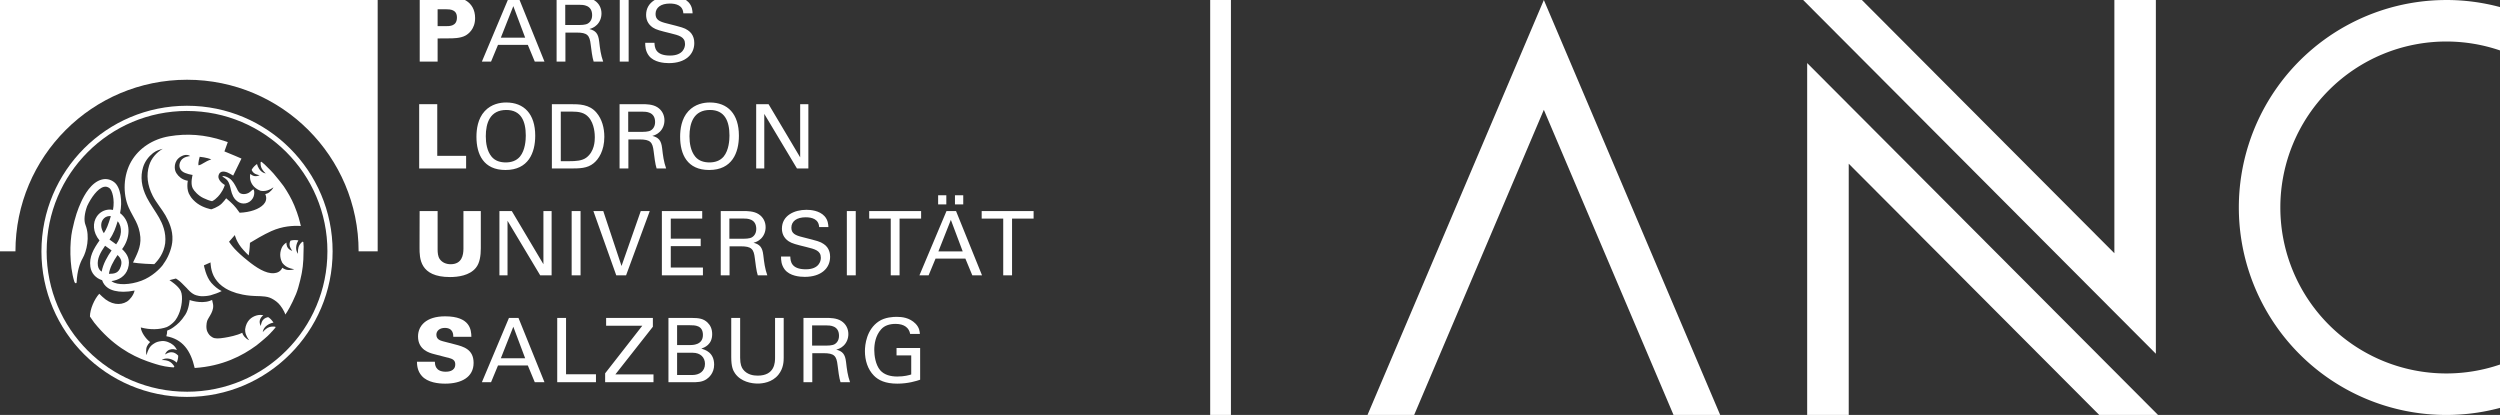 <?xml version="1.0" encoding="UTF-8" standalone="no"?>
<!-- Created with Inkscape (http://www.inkscape.org/) -->

<svg
   width="120.504mm"
   height="20.001mm"
   viewBox="0 0 120.504 20.001"
   version="1.1"
   id="svg1706"
   xmlns="http://www.w3.org/2000/svg"
   xmlns:svg="http://www.w3.org/2000/svg">
  <rect x="0" y="0" width="120.504" height="20.001" fill="#333333" stroke="none"/>
  <defs
     id="defs1703" />
  <g
     id="layer1"
     transform="translate(-19.88,-180.612)">
    <g
       id="g1822"
       style="fill:#ffffff">
      <g
         id="g1618"
         transform="translate(-988.585,-560.063)"
         style="fill:#ffffff">
        <path
           id="path1608"
           style="font-variation-settings:'wght' 300;fill:#ffffff;fill-opacity:1;stroke-width:0.355;stroke-linecap:square"
           d="m 1126.356,740.676 a 10,10 0 0 0 -8.167,4.264 10,10 0 0 0 0,11.472 10,10 0 0 0 10.78,3.924 v -2.09 a 8,8 0 0 1 -2.588,0.43 8,8 0 0 1 -8,-8 8,8 0 0 1 8,-8 8,8 0 0 1 2.588,0.43 v -2.09 a 10,10 0 0 0 -2.613,-0.341 z" />
        <path
           id="path1610"
           style="fill:#ffffff;fill-opacity:1;stroke:none;stroke-width:0.355;stroke-linecap:square;stroke-linejoin:miter;stroke-miterlimit:4;stroke-dasharray:none"
           d="m 1082.881,740.676 -8.5,20 h 2.249 l 6.251,-14.708 6.251,14.708 h 2.249 z" />
        <g
           id="g1616"
           transform="translate(7.641,-34.245)"
           style="fill:#ffffff;fill-opacity:1">
          <path
             id="path1612"
             style="fill:#ffffff;fill-opacity:1;stroke:none;stroke-width:1.342;stroke-linecap:square"
             d="m 462.195,213.08 v 64.441 h 7.559 V 231.391 L 515.75,277.521 h 10.697 z"
             transform="matrix(0.265,0,0,0.265,965.451,721.493)" />
          <path
             id="path1614"
             style="fill:#ffffff;fill-opacity:1;stroke:none;stroke-width:0.355;stroke-linecap:square"
             d="m 1104.74,791.971 v -17.05 h -2 v 12.205 l -12.17,-12.205 h -2.83 z" />
        </g>
      </g>
      <rect
         style="fill:#ffffff;fill-opacity:1;stroke-width:0.252"
         id="rect1620"
         width="1"
         height="20"
         x="78.213"
         y="180.612" />
      <g
         id="g1646"
         transform="matrix(0.005,0,0,0.005,14.739,175.016)"
         style="clip-rule:evenodd;fill-rule:evenodd;image-rendering:optimizeQuality;shape-rendering:geometricPrecision;text-rendering:geometricPrecision;fill:#ffffff">
   
   <g
   id="g1624"
   style="fill:#ffffff">
    <path
   class="fil1"
   d="m 4184.6,3542.12 h 50.1 v 0 l -1.83,72.2 -5.42,71.27 -8.92,70.23 -12.35,69.12 -15.67,67.91 -18.92,66.6 -22.07,65.23 -25.14,63.73 -28.11,62.18 -31,60.51 -33.79,58.77 -36.52,56.95 -39.13,55.02 -41.66,53.02 -44.12,50.92 -46.47,48.75 -48.74,46.46 -50.93,44.12 -53.01,41.67 -55.03,39.12 -56.94,36.51 -58.77,33.8 -60.51,30.99 -62.18,28.12 -63.73,25.13 -65.21,22.08 -66.62,18.91 -67.9,15.67 -69.11,12.35 -70.23,8.92 -71.27,5.42 -72.19,1.82 v -50.08 l 69.67,-1.76 68.73,-5.24 67.73,-8.6 66.63,-11.91 65.48,-15.11 64.2,-18.23 62.87,-21.28 61.45,-24.23 59.94,-27.1 58.35,-29.89 56.67,-32.58 54.91,-35.21 53.07,-37.74 51.13,-40.19 49.13,-42.54 47,-44.82 44.83,-47.01 42.54,-49.12 40.18,-51.14 37.75,-53.06 35.2,-54.92 32.59,-56.67 29.9,-58.35 27.09,-59.94 24.24,-61.45 21.27,-62.87 18.24,-64.22 15.11,-65.47 11.91,-66.64 8.6,-67.73 5.24,-68.73 1.75,-69.68 v 0 z M 2831.21,2188.78 v -50.08 0 l 72.19,1.82 71.27,5.42 70.23,8.92 69.11,12.35 67.9,15.67 66.62,18.91 65.21,22.08 63.73,25.13 62.18,28.11 60.51,30.99 58.77,33.81 56.94,36.5 55.03,39.12 53.01,41.67 50.93,44.11 48.74,46.47 46.47,48.73 44.12,50.93 41.66,53.01 39.13,55.03 36.51,56.94 33.8,58.77 31,60.51 28.11,62.17 25.14,63.73 22.07,65.21 18.92,66.61 15.67,67.9 12.35,69.11 8.92,70.23 5.42,71.27 1.83,72.19 h -50.1 l -1.75,-69.67 -5.24,-68.73 -8.6,-67.73 -11.91,-66.63 -15.11,-65.46 -18.24,-64.21 -21.27,-62.87 -24.24,-61.45 -27.09,-59.93 -29.9,-58.35 -32.58,-56.67 -35.21,-54.91 -37.75,-53.07 -40.18,-51.13 -42.54,-49.11 -44.83,-47.01 -47,-44.83 -49.13,-42.53 -51.13,-40.19 -53.07,-37.74 -54.91,-35.2 -56.67,-32.59 -58.35,-29.89 -59.94,-27.09 -61.45,-24.23 -62.87,-21.28 -64.2,-18.23 -65.48,-15.11 -66.63,-11.91 -67.73,-8.6 -68.73,-5.24 -69.67,-1.76 v 0 z M 1477.8,3542.12 h -50.1 v 0 l 1.83,-72.19 5.42,-71.27 8.92,-70.23 12.35,-69.11 15.67,-67.9 18.92,-66.61 22.07,-65.21 25.14,-63.74 28.12,-62.16 30.99,-60.51 33.81,-58.77 36.5,-56.94 39.13,-55.03 41.67,-53.01 44.12,-50.92 46.46,-48.74 48.75,-46.47 50.92,-44.11 53.02,-41.67 55.03,-39.12 56.94,-36.51 58.78,-33.8 60.51,-30.99 62.17,-28.11 63.74,-25.13 65.21,-22.08 66.61,-18.91 67.9,-15.67 69.12,-12.35 70.23,-8.92 71.27,-5.42 72.19,-1.82 v 50.08 l -69.67,1.76 -68.73,5.24 -67.73,8.6 -66.64,11.91 -65.46,15.11 -64.21,18.23 -62.87,21.28 -61.46,24.23 -59.93,27.09 -58.35,29.89 -56.68,32.6 -54.91,35.19 -53.07,37.74 -51.14,40.19 -49.12,42.53 -47.01,44.83 -44.82,47 -42.54,49.12 -40.19,51.13 -37.75,53.07 -35.2,54.91 -32.59,56.67 -29.89,58.35 -27.1,59.94 -24.24,61.44 -21.27,62.87 -18.24,64.21 -15.11,65.46 -11.91,66.63 -8.6,67.73 -5.24,68.73 -1.75,69.67 v 0 z m 1353.41,1353.42 v 50.08 0 l -72.19,-1.82 -71.27,-5.42 -70.23,-8.92 -69.12,-12.35 -67.9,-15.67 -66.61,-18.91 -65.21,-22.08 -63.74,-25.13 -62.17,-28.12 -60.51,-30.99 -58.78,-33.79 -56.94,-36.52 -55.03,-39.12 -53.02,-41.67 -50.92,-44.12 -48.75,-46.46 -46.46,-48.75 -44.12,-50.92 -41.67,-53.02 -39.13,-55.02 -36.51,-56.95 -33.8,-58.77 -30.99,-60.51 -28.12,-62.17 -25.14,-63.74 -22.07,-65.23 -18.92,-66.6 -15.67,-67.91 -12.35,-69.12 -8.92,-70.23 -5.42,-71.27 -1.83,-72.2 h 50.1 l 1.75,69.68 5.24,68.73 8.6,67.73 11.91,66.64 15.11,65.47 18.24,64.22 21.27,62.87 24.24,61.44 27.1,59.95 29.89,58.35 32.6,56.67 35.19,54.92 37.75,53.06 40.19,51.14 42.54,49.12 44.82,47.01 47.01,44.82 49.12,42.54 51.14,40.19 53.07,37.74 54.91,35.2 56.68,32.59 58.35,29.89 59.93,27.1 61.46,24.23 62.87,21.28 64.21,18.23 65.46,15.11 66.64,11.91 67.73,8.6 68.73,5.24 69.67,1.76 v 0 z"
   id="path1622"
   style="fill:#ffffff;fill-rule:nonzero" />

   </g>

   <path
   class="fil2"
   d="M 4669.15,3542.09 V 1091.58 H 993.32 v 2450.51 h 183.82 c 0,-913.54 740.52,-1654.15 1654.1,-1654.15 913.54,0 1654.07,740.61 1654.07,1654.15 h 183.82 z"
   id="path1626"
   style="fill:#ffffff;fill-rule:nonzero" />

   <path
   class="fil3"
   d="m 5074.38,1713.17 h 172.56 v -223.23 l 111.62,-0.86 c 33.48,0 108.18,0 156.26,-26.62 24.04,-12.87 93.58,-60.09 93.58,-169.13 0,-80.71 -35.2,-136.52 -87.57,-168.29 -50.66,-31.77 -113.33,-31.77 -161.41,-31.77 h -285.04 v 619.89 z m 172.56,-504.84 h 75.55 c 49.8,0 110.75,4.29 110.75,79.84 0,83.28 -67.81,83.28 -109.89,83.28 h -76.41 v -163.13 z"
   id="path1628"
   style="fill:#ffffff;fill-rule:nonzero" />

   <path
   class="fil4"
   d="m 5673.68,1713.17 h 88.43 l 66.96,-161.42 h 287.62 l 66.96,161.42 h 93.58 l -250.7,-619.89 h -91.87 l -261,619.89 z m 303.07,-534.88 114.19,303.92 H 5856.55 Z M 6394,1713.17 h 85 v -279.9 h 108.17 c 103.89,0 125.36,25.76 135.66,115.91 6.01,47.22 14.6,122.77 28.34,163.99 h 91.86 c -24.05,-68.69 -30.05,-121.92 -38.64,-194.9 -8.58,-77.26 -35.2,-103.88 -94.44,-119.33 18.89,-5.15 46.37,-13.74 72.98,-40.36 27.47,-27.48 43.79,-66.1 43.79,-109.89 0,-49.81 -22.33,-97.02 -68.69,-126.21 -45.5,-29.2 -110.75,-29.2 -142.51,-29.2 H 6394 Z m 83.28,-547.76 h 135.65 c 34.35,0 123.64,0 123.64,100.45 0,51.52 -30.05,73.83 -42.07,80.7 -23.18,13.74 -72.12,13.74 -81.57,13.74 h -135.65 z m 525.44,547.76 h 85.85 v -619.89 h -85.85 z m 245.54,-181.16 c 0,30.06 0.86,79.85 36.06,125.36 48.95,62.66 145.11,70.4 192.32,70.4 158.84,0 244.69,-83.29 244.69,-193.18 0,-25.76 -4.29,-85.85 -61.81,-123.64 -36.06,-24.04 -52.38,-27.47 -200.04,-65.24 -75.55,-18.03 -111.61,-36.92 -111.61,-91.86 0,-61.81 51.52,-100.45 137.37,-100.45 60.95,0 126.21,17.17 130.5,94.44 h 89.29 c -1.72,-25.76 -3.43,-67.83 -37.78,-105.6 -49.81,-54.1 -133.08,-60.96 -174.29,-60.96 -116.76,0 -236.1,54.95 -236.1,181.15 0,41.22 13.74,87.57 64.39,121.92 31.77,21.46 73.83,31.77 168.28,54.95 86.71,21.47 142.52,35.21 142.52,104.74 0,30.92 -16.31,110.76 -145.1,110.76 -142.52,0 -147.67,-79.84 -149.39,-122.78 h -89.29 z"
   id="path1630"
   style="fill:#ffffff;fill-rule:nonzero" />

   <polygon
   class="fil3"
   points="5521.69,2621.53 5243.52,2621.53 5243.52,2123.56 5069.22,2123.56 5069.22,2743.44 5521.69,2743.44 "
   id="polygon1632"
   style="fill:#ffffff;fill-rule:nonzero" />

   <path
   class="fil4"
   d="m 5621.28,2437.79 c 0,169.99 68.68,320.24 279.9,320.24 220.65,0 286.75,-165.71 286.75,-330.54 0,-210.35 -108.18,-320.25 -279.9,-320.25 -57.51,0 -142.52,13.75 -206.91,83.28 -67.82,72.97 -79.84,176.86 -79.84,247.27 z m 90.14,-5.15 c 0,-127.07 40.36,-253.28 197.47,-253.28 141.67,0 188.03,106.46 188.03,247.27 0,42.07 -5.16,139.94 -55.82,201.76 -36.06,42.93 -86.71,56.66 -137.37,56.66 -48.94,0 -102.17,-12.88 -137.37,-56.66 -42.93,-53.24 -54.96,-127.93 -54.96,-195.75 z m 637.05,310.79 h 174.29 c 91,0 167.42,0 228.37,-50.66 47.23,-37.77 103.03,-120.2 103.03,-254.13 0,-84.99 -21.47,-170 -76.41,-234.39 -68.68,-80.7 -166.57,-80.7 -249.84,-80.7 h -179.44 z m 85.85,-548.61 h 103.03 c 75.55,0 125.35,10.3 164.85,54.09 58.38,64.39 60.09,169.99 60.09,193.17 0,36.07 -2.57,137.38 -81.56,196.61 -41.21,30.91 -103.02,34.34 -162.27,34.34 h -84.14 z m 566.65,548.61 h 84.99 v -279.89 h 108.18 c 103.88,0 125.35,25.76 135.66,115.91 6.01,47.22 14.59,122.77 28.33,163.98 h 91.86 c -24.04,-68.68 -30.05,-121.91 -38.63,-194.89 -8.58,-77.27 -35.2,-103.88 -94.44,-119.33 18.89,-5.15 46.36,-13.75 72.97,-40.36 27.48,-27.48 43.79,-66.1 43.79,-109.9 0,-49.8 -22.32,-97.01 -68.68,-126.21 -45.51,-29.19 -110.75,-29.19 -142.52,-29.19 h -221.51 z m 83.28,-547.75 h 135.65 c 34.35,0 123.63,0 123.63,100.45 0,51.52 -30.05,73.82 -42.06,80.7 -23.19,13.73 -72.12,13.73 -81.57,13.73 h -135.65 z m 500.55,242.11 c 0,169.99 68.68,320.24 279.89,320.24 220.65,0 286.75,-165.71 286.75,-330.54 0,-210.35 -108.17,-320.25 -279.89,-320.25 -57.52,0 -142.52,13.75 -206.91,83.28 -67.83,72.97 -79.84,176.86 -79.84,247.27 z m 90.14,-5.15 c 0,-127.07 40.36,-253.28 197.47,-253.28 141.66,0 188.02,106.46 188.02,247.27 0,42.07 -5.16,139.94 -55.82,201.76 -36.05,42.93 -86.7,56.66 -137.36,56.66 -48.95,0 -102.17,-12.88 -137.37,-56.66 -42.94,-53.24 -54.96,-127.93 -54.96,-195.75 z M 8318,2743.43 h 78.12 v -526.29 l 315.1,526.29 h 109.89 v -619.88 h -78.99 v 512.56 L 8437.34,2123.55 H 8318 Z"
   id="path1634"
   style="fill:#ffffff;fill-rule:nonzero" />

   <path
   class="fil3"
   d="m 5073.52,3153.84 -0.86,352.87 c 0,101.31 0.86,283.32 293.63,283.32 78.12,0 188.87,-14.6 248.98,-88.44 38.64,-45.51 48.08,-120.2 48.08,-188.87 v -358.88 h -167.42 v 362.31 c 0,61.81 -14.6,150.25 -123.64,150.25 -42.07,0 -82.41,-16.31 -105.6,-50.66 -17.17,-25.76 -19.75,-60.1 -19.75,-93.58 v -368.32 z"
   id="path1636"
   style="fill:#ffffff;fill-rule:nonzero" />

   <path
   class="fil4"
   d="m 5842.81,3773.72 h 78.12 v -526.3 l 315.1,526.3 h 109.89 v -619.88 h -78.98 v 512.55 l -304.79,-512.55 h -119.34 z m 696.29,0 h 85.85 v -619.88 h -85.85 z m 752.95,-619.88 h -86.72 l -185.44,529.72 -176,-529.72 h -95.3 l 220.65,619.88 h 94.44 l 228.38,-619.88 z m 116.77,619.88 h 395.79 v -75.55 h -309.93 v -206.05 h 288.47 V 3420 h -288.47 v -193.17 h 303.07 v -72.97 h -388.93 v 619.88 z m 567.49,0 h 84.99 v -279.89 h 108.18 c 103.88,0 125.35,25.75 135.66,115.9 6.01,47.22 14.59,122.77 28.33,163.99 h 91.86 c -24.04,-68.68 -30.05,-121.92 -38.63,-194.89 -8.59,-77.27 -35.2,-103.89 -94.45,-119.34 18.9,-5.15 46.37,-13.74 72.98,-40.36 27.47,-27.47 43.79,-66.1 43.79,-109.89 0,-49.8 -22.32,-97.02 -68.68,-126.21 -45.51,-29.19 -110.75,-29.19 -142.52,-29.19 h -221.51 z m 83.27,-547.75 h 135.66 c 34.35,0 123.63,0 123.63,100.45 0,51.51 -30.05,73.82 -42.07,80.7 -23.18,13.73 -72.11,13.73 -81.56,13.73 h -135.66 z m 497.98,366.6 c 0,30.05 0.86,79.84 36.06,125.35 48.94,62.67 145.1,70.4 192.31,70.4 158.84,0 244.69,-83.28 244.69,-193.18 0,-25.75 -4.29,-85.85 -61.81,-123.63 -36.06,-24.04 -52.37,-27.48 -200.04,-65.24 -75.55,-18.04 -111.61,-36.93 -111.61,-91.87 0,-61.81 51.52,-100.45 137.37,-100.45 60.96,0 126.21,17.18 130.5,94.44 h 89.29 c -1.71,-25.76 -3.43,-67.82 -37.78,-105.6 -49.8,-54.09 -133.08,-60.96 -174.29,-60.96 -116.76,0 -236.1,54.95 -236.1,181.15 0,41.22 13.74,87.58 64.39,121.92 31.77,21.47 73.84,31.77 168.28,54.95 86.72,21.47 142.53,35.21 142.53,104.75 0,30.91 -16.32,110.76 -145.1,110.76 -142.52,0 -147.68,-79.85 -149.4,-122.78 h -89.28 z m 634.47,181.15 h 85.85 v -619.88 h -85.85 z m 508.27,0 v -546.9 h 207.77 v -72.97 h -500.55 v 72.97 h 207.77 v 546.9 h 85 z m 191.44,0 h 88.43 l 66.96,-161.41 h 287.62 l 66.96,161.41 h 93.58 l -250.7,-619.88 h -91.87 l -261,619.88 z m 303.07,-534.88 114.19,303.93 h -234.39 z m -122.78,-149.39 h 78.99 v -87.57 h -78.99 z m 162.28,0 h 79.84 v -87.57 h -79.84 z m 550.33,684.27 v -546.9 h 207.77 v -72.97 h -500.54 v 72.97 h 207.77 v 546.9 h 84.99 z"
   id="path1638"
   style="fill:#ffffff;fill-rule:nonzero" />

   <path
   class="fil3"
   d="m 5047.76,4606.5 c 0.86,26.61 1.71,87.57 47.22,137.37 56.66,63.53 160.56,73.84 224.95,73.84 155.4,0 273.89,-61.82 273.89,-200.05 0,-131.36 -97.88,-157.12 -180.3,-178.57 l -115.91,-30.05 c -24.9,-6.88 -62.66,-18.04 -62.66,-63.54 0,-36.91 31.76,-65.24 81.55,-65.24 82.42,0 81.56,66.96 81.56,85.85 h 174.29 c -0.86,-66.11 -11.17,-197.47 -253.28,-197.47 -185.44,0 -261,93.59 -261,194.04 0,129.64 110.75,158.83 153.68,169.98 l 151.97,39.5 c 41.21,11.16 53.24,30.91 53.24,60.1 0,70.4 -77.27,70.4 -91.87,70.4 -102.17,0 -103.89,-71.26 -104.74,-96.16 h -172.57 z"
   id="path1640"
   style="fill:#ffffff;fill-rule:nonzero" />

   <path
   class="fil4"
   d="m 5673.68,4803.97 h 88.43 l 66.96,-161.41 h 287.62 l 66.96,161.41 h 93.58 l -250.7,-619.88 h -91.87 l -261,619.88 z m 303.07,-534.88 114.19,303.93 h -234.39 z m 423.26,534.88 h 373.48 v -76.4 H 6485.02 V 4184.1 h -85 v 619.88 z m 461.91,0 h 466.2 v -75.55 h -367.47 l 361.46,-459.33 v -84.99 h -450.74 v 75.55 h 348.57 l -358.02,458.47 z m 610.42,0 h 225.81 c 48.94,0 97.01,0 139.94,-28.33 20.61,-13.74 74.69,-56.66 74.69,-140.81 0,-118.48 -87.56,-144.23 -123.62,-154.54 30.05,-11.16 104.74,-37.78 104.74,-139.95 0,-48.94 -17.18,-84.99 -43.79,-110.75 -38.65,-37.78 -80.7,-45.51 -156.26,-45.51 h -221.52 v 619.88 z m 83.28,-549.47 h 123.64 c 47.22,0 125.35,0 125.35,93.58 0,97.87 -99.6,97.87 -128.79,97.87 h -120.2 z m 0,265.3 h 150.25 c 75.55,0 118.49,45.51 118.49,107.32 0,71.25 -54.1,107.31 -121.92,107.31 h -146.82 z m 522.01,-335.7 v 377.77 c 0,92.72 17.17,128.79 36.06,156.26 57.52,82.42 160.56,98.74 218.92,98.74 44.65,0 139.09,-9.45 200.05,-85.86 49.8,-61.81 50.66,-131.36 50.66,-164.84 V 4184.1 h -83.28 v 380.35 c 0,44.64 0,176 -167.43,176 -42.92,0 -103.02,-9.45 -141.65,-60.96 -12.88,-18.03 -27.48,-45.51 -27.48,-111.61 V 4184.1 Z m 696.28,619.88 h 84.99 v -279.89 h 108.18 c 103.88,0 125.35,25.76 135.66,115.91 6.01,47.22 14.59,122.77 28.33,163.98 h 91.86 c -24.04,-68.68 -30.05,-121.91 -38.63,-194.89 -8.59,-77.27 -35.2,-103.88 -94.44,-119.33 18.89,-5.15 46.36,-13.74 72.97,-40.36 27.48,-27.48 43.79,-66.1 43.79,-109.9 0,-49.8 -22.32,-97.01 -68.68,-126.21 -45.51,-29.19 -110.75,-29.19 -142.52,-29.19 h -221.51 z m 83.28,-547.75 h 135.65 c 34.35,0 123.63,0 123.63,100.45 0,51.52 -30.05,73.83 -42.07,80.7 -23.18,13.73 -72.11,13.73 -81.56,13.73 h -135.65 z m 1038.86,82.42 c -1.72,-24.05 -4.29,-60.1 -41.22,-98.74 -59.23,-60.09 -133.93,-66.11 -182.87,-66.11 -30.91,0 -111.61,2.59 -172.56,43.8 -117.62,78.98 -133.08,224.94 -133.08,286.75 0,87.57 25.76,174.28 86.71,236.11 43.79,44.64 110.76,77.27 224.94,77.27 105.61,0 184.59,-25.76 220.65,-37.79 V 4474.3 H 9671.1 v 71.26 h 141.67 v 183.72 c -19.75,6.01 -64.39,19.75 -134.8,19.75 -61.81,0 -124.48,-14.6 -164.84,-60.95 -45.51,-54.1 -56.66,-142.52 -56.66,-194.89 0,-58.37 12.02,-139.09 66.1,-199.18 32.63,-36.92 81.56,-52.38 139.95,-52.38 84.13,0 130.5,39.5 139.94,97.02 z"
   id="path1642"
   style="fill:#ffffff;fill-rule:nonzero" />

   <path
   class="fil5"
   d="m 3955.61,3496.28 -0.17,-0.08 c 0.17,-11.62 -1.02,-28.27 -2.77,-43.61 -2.65,-1.59 -5.9,-2.42 -8.7,-3.8 -17.38,14.73 -31.28,31.47 -37.97,53.77 -8.5,28.38 -4.59,62.78 -4.59,62.78 0,0 -25.47,-25.87 -16.72,-76.44 3.69,-21.25 11.4,-38.4 20.07,-52.49 -24.2,-4.16 -49.25,-3.91 -69.08,0.9 -2.79,0.69 -5.31,2.02 -8.07,2.84 -10.07,21.45 -10.02,41.92 -3.3,59.64 6.33,16.77 21.61,37.86 21.61,37.86 0,0 -35.57,-8.54 -49.64,-41.1 -5.75,-13.38 -7.18,-26.62 -6.77,-38.79 -20.12,13 -36.91,30.3 -46.22,52.41 -26.4,62.71 -8.51,114.24 5.29,140.69 9.16,13.27 26.87,33.59 55.77,46.66 32.29,14.62 59.61,16.22 59.61,16.22 0,0 -17.8,10.9 -59.77,8.2 -22.49,-1.45 -41.57,-12.28 -54.21,-21.58 -18.89,39.86 -51.89,49.77 -79.96,52.36 -79.3,7.34 -173.74,-55.78 -255.8,-122.06 0.05,-0.13 0.07,-0.29 0.11,-0.43 -51.12,-39.45 -96.65,-82.86 -124.86,-113.06 -25,-26.81 -53.25,-67.45 -53.25,-67.45 l 56.11,-64.61 c 0,0 13.21,69.22 83.78,145.76 19.88,21.58 36.07,38.37 49.69,50.68 10.19,-58.24 11.73,-121.34 12.04,-121.5 36.91,-22.9 133.47,-80.46 205.36,-112.61 108.32,-48.51 209.81,-54.37 285.2,-49.67 -12.12,-49.14 -21.89,-98.34 -63.25,-198.54 -27.62,-66.91 -67.79,-133.81 -97.61,-178.12 h 0.06 c 0,0 -0.47,-0.65 -0.89,-1.26 -1.73,-2.56 -3.57,-5.37 -5.25,-7.79 -0.05,0 -0.17,0 -0.25,0 -1.26,-1.82 -2.39,-3.42 -2.83,-3.97 -10.14,-13.71 -62.37,-81.61 -93.81,-116.82 -8.97,-10.1 -19.82,-21.53 -30.75,-32.73 -0.03,0 -0.22,-0.24 -0.22,-0.24 l -0.09,-0.04 c -24.17,-24.83 -48.61,-48.39 -53.62,-53.21 -4.51,-4.48 -13.36,-12.5 -31.14,-26.57 -2.64,0.72 -5.14,2.29 -7.79,3.2 -1.78,20.73 0.11,40.69 9.61,59.92 13.13,26.56 39.48,49.09 39.48,49.09 0,0 -36.28,-1.57 -64.36,-44.55 -10.32,-15.8 -16.32,-31.44 -19.89,-46.03 -20.4,14.4 -38.16,32.74 -48.71,50.93 -1.21,2.06 -1.78,4.33 -2.88,6.44 7.81,17.87 19.98,30.54 34.76,37.82 16.05,7.93 41.6,12.94 41.6,12.94 0,0 -31.82,18.04 -64.3,3.8 -9.99,-4.37 -18.14,-10.43 -25.05,-17.01 -4.87,24.34 -4.05,49.5 4.35,73.13 14.98,42.13 49.11,73.66 94.72,89.93 16.07,3.09 40.96,4.87 68.91,-4.57 33.59,-11.34 54.68,-28.82 54.68,-28.82 0,0 -5.62,20.15 -38.16,46.8 -12.52,10.24 -27.08,15.72 -40.13,18.72 19.41,44.18 3.93,77.32 -15.96,98.92 -42.92,46.45 -129.08,76.42 -231.18,80.82 -23.91,-35.57 -45.61,-60.22 -56.07,-71.32 -0.8,-0.85 -5.45,-5.81 -11.53,-11.95 -5.05,-6.52 -32.9,-31.05 -62.29,-56.26 -8.97,12.85 -23.15,31.27 -42.65,50.76 -36.39,36.4 -100.8,55.72 -100.8,55.72 0,0 -74.56,-12.5 -135.42,-57.06 -25.11,-18.39 -56.33,-49.05 -68.66,-73.27 -41.12,-57.63 -22.13,-145.01 -22.13,-145.01 0,0 -20.09,-2.12 -44.54,-13.65 -35.57,-16.8 -66.19,-51.32 -76.3,-82.2 -11.53,-35.29 -10.84,-119.05 81.81,-149.9 42.26,-11.05 61.33,8.11 61.33,8.11 0,0 -65.21,2.84 -89.85,45.12 -24.61,42.29 -12.22,80.13 12.25,100.47 29.43,26.26 101.24,36.04 101.24,36.04 0,0 -22.36,79.11 0.36,127.03 12.33,26.05 55.39,73.41 103,95.46 30.23,14.07 56.84,25.27 84.64,30.56 44.21,-20.51 79.8,-71.9 81.39,-74.24 -0.11,-0.11 -0.3,-0.25 -0.44,-0.36 1.08,-1.35 2.24,-2.52 3.28,-3.91 25.57,-33.66 38.65,-77.34 38.6,-77.4 l -0.36,0.17 c 0.13,-0.49 0.25,-0.82 0.25,-0.82 0,0 -86.41,-47.19 -54.9,-106.23 22.08,-41.42 79.55,-16.73 105.26,-1.76 l 30.2,17.57 79.91,-163.9 c 0,0 -110.22,-48.15 -164.23,-69.03 l 32.32,-89.82 -37.09,-12.39 c -186.2,-62.23 -357.53,-72 -526.26,-43.88 -159.96,26.68 -293.98,115.37 -367.73,243.31 -74.59,129.46 -84.06,308.34 -24.08,443.96 42.89,96.98 101.57,157.93 112.36,284.45 8.25,96.9 -37.64,175.16 -70.86,245.63 22.36,2.11 48.71,6.33 48.71,6.33 34.38,4.43 100.44,7.46 156.21,9.36 39.51,-38.43 92.62,-106.31 105.45,-202.34 11.12,-104.47 -26.83,-188.78 -58.24,-244.82 -30.06,-53.61 -87.72,-133.29 -118.58,-194.01 -53.29,-104.68 -64.19,-203.03 -36.5,-293.23 17.1,-55.74 52.6,-102.26 96.03,-136.64 38.29,-28.16 58.49,-30.47 93.65,-41.19 -60.97,36.18 -109.75,90.05 -131.47,160.79 -27.7,90.21 -18.22,188.55 35.07,293.23 30.86,60.72 92.79,134.75 122.85,188.31 31.41,56.07 72.28,140.33 66.77,237.72 -2.36,65.03 -32.59,149 -70.51,206.55 -9.2,13.9 -14.89,22.05 -19.3,28.03 0.36,0 0.91,0.02 1.26,0.02 -30.25,41.35 -107.46,118.59 -210.37,157.15 -109.31,40.94 -230.65,44 -281.61,8.86 -2.56,-1.78 -4.95,-3.63 -7.21,-5.5 66.34,-7.63 134.8,-44.82 158.7,-120.13 26.72,-84.25 -4.54,-140.14 -56.24,-187.86 78.19,-104.07 83.34,-236.56 11.12,-318.64 -9.42,-10.73 -19.71,-20.15 -30.56,-28.25 24.45,-110.82 7.13,-252.08 -58.82,-300.27 -35.79,-26.13 -76.35,-34.25 -117.31,-23.6 -102.51,26.81 -168.8,149.29 -199.73,217.3 -31,67.92 -56.79,137.66 -85.53,272.59 -24.2,113.79 -28.27,335.27 19.53,491.43 7.21,23.43 22.45,21.86 23.12,9 2.58,-55.63 10.52,-100.93 20.43,-137.44 11.61,-42.86 26.01,-73.52 37.82,-94.19 37.52,-65.62 72.72,-205.98 26.95,-321.73 -16.98,-43 -9.77,-109.55 16.05,-180.56 37.96,-81.87 101.54,-170.11 159.9,-185.39 19.74,-5.18 37.39,-1.4 55.52,11.83 25.5,18.67 52.97,109.42 33.89,210.03 -13.29,-2.73 -26.89,-3.74 -40.49,-2.92 -46.36,2.73 -88.28,26.68 -115.11,65.59 -41.27,60.09 -40.92,151.32 25.57,231.81 -57.69,82.05 -101.35,158.22 -88.19,253.13 8.7,62.62 51.59,110.37 113.43,130.03 9.53,30.09 28.42,55.47 55.56,74.21 36,24.77 88.82,37.13 149.72,37.13 33.97,0 70.43,-3.98 107.84,-11.72 -9.61,44.51 -46.28,89.81 -74.48,106.74 -64.38,38.65 -153.82,31.91 -236.86,-47.6 0,0 -17.68,-17.37 -29.35,-28.15 -48.06,52.52 -89.79,150.02 -89.82,219.43 l 40.6,58.21 c 174.35,217.82 358.38,318.15 512.02,373.16 0,-0.04 0.03,-0.06 0.06,-0.09 3.35,1.21 67.02,24.2 121.6,38.68 65.29,17.32 133.18,20.84 133.18,20.84 l 0.31,-0.83 c 2.36,-2.37 4.12,-5.53 6.29,-8.15 -15.19,-23.95 -33,-43.38 -59.31,-53.32 -27.72,-10.49 -62.31,-8.97 -62.31,-8.97 0,0 27.58,-23.59 77.39,-11.35 30.15,7.41 51.68,22.3 66.73,36.48 8.92,-21.11 14.15,-43.63 14.2,-62.95 0.03,-1.84 -0.47,-3.58 -0.55,-5.4 -2.67,-2.58 -5.34,-5.22 -8.53,-8.06 -27.06,-23.98 -54.73,-28.19 -78.5,-21.06 -17.15,5.15 -39.24,18.91 -39.24,18.91 0,0 10.97,-34.87 44.47,-46.63 27.33,-9.58 53.51,-3.09 70.05,3.52 -8.24,-18.52 -20.43,-35.13 -36.06,-48.47 -26.65,-22.86 -72.81,-42.21 -110.77,-37.91 -37.99,4.29 -53.84,10.93 -75.7,24.96 -22.15,14.27 -34.82,26.41 -48.58,51.9 -16.85,31.22 -20.32,58.38 -20.32,58.38 0,0 -9.66,-18.56 -4.02,-60.23 4.52,-33.58 29.62,-58.24 37.52,-65.31 -43.3,-31.63 -87.41,-96.87 -90.28,-140.91 89.35,23.65 178.89,22.33 251.37,-3.94 7.4,-3.5 15.56,-7.51 22.66,-12.44 56.89,-39.26 72.75,-69.17 90.97,-109.56 29.82,-66.1 44.24,-171.86 20.59,-225.07 -22.74,-51.12 -109.36,-105.1 -109.36,-105.1 l 62.48,-15.61 c 0,0 34.16,20.59 57.52,45.45 23.35,24.83 49.39,49.69 49.39,49.69 0,0 42.2,53.27 87.64,66.03 43.6,12.28 57.58,10.19 93.72,7.82 12.36,-0.82 28.2,-3.63 46.5,-7.54 0,-0.09 -0.03,-0.11 -0.05,-0.16 40.49,-12.34 70.88,-21.98 106.19,-40.31 -37.46,-19.02 -71.5,-47.55 -99.36,-79.08 -53.28,-60.36 -71.71,-169.02 -71.71,-169.02 l 63.89,-28.21 c 0,0 -0.72,87.14 44.02,154.7 23.81,35.95 50.98,65.75 101.54,96.48 34.27,20.81 76.54,35.98 104.43,44.7 22.36,6.25 44.51,11.62 60.83,14.67 53.74,10.08 89.1,13.06 171.15,14.87 21.48,0.44 62.73,4.16 88.17,14.1 26.62,10.32 57.58,29.21 82.99,53.76 23.23,22.41 57.6,73.57 67.68,109.25 17.48,-22.9 58.68,-91.08 102.97,-196.53 30.83,-73.41 57.69,-210.53 57.09,-211.27 5.12,-22.49 12.78,-87.58 13.79,-123.01 1.05,-36.64 2.92,-124.12 2.92,-124.12 z m -1914.34,-8.07 c 1.96,1.52 3.96,3.03 6.03,4.49 10.51,7.68 20.89,15.09 31.03,22.27 8.97,6.42 17.42,12.47 25.37,18.36 -38.26,54.73 -83.4,132 -95.07,204.71 -17.39,-11.15 -32.65,-29.1 -36.67,-57.9 -9.14,-65.81 22.66,-124.5 69.31,-191.92 z m 55.42,-285.08 c -1.27,4.05 -2.51,8.07 -3.72,12 -20.21,65.24 -35.07,107.93 -63.55,152.25 -32.13,-48.58 -32.16,-97.71 -9.86,-130.17 14.42,-20.98 35.87,-33.34 60.36,-34.8 1.62,-0.1 3.22,-0.16 4.84,-0.16 3.97,0 7.96,0.3 11.93,0.88 z m 51.23,271.52 c -8.87,-6.44 -17.95,-12.91 -27.01,-19.38 -9.93,-7.07 -20.07,-14.31 -30.36,-21.86 -2.29,-1.64 -4.49,-3.27 -6.69,-4.92 42.45,-61.05 59.72,-114.98 78.83,-176.47 47.13,55.64 40.72,147.47 -14.78,222.63 z m -69.47,284.6 c 6,-53.39 41.26,-120.99 82.98,-181.4 34.49,33.42 45.75,63.64 31.28,109.3 -21.15,66.64 -60.33,71.05 -114.26,72.1 z m 875.02,-1128.47 c 0,0 69.5,6.11 111.67,25.49 -61.87,18.58 -88.41,51.87 -123.51,56.76 -5.19,-26.54 11.84,-82.25 11.84,-82.25 z m 468.91,349.17 c -34.66,17.12 -73.05,11.04 -87.06,-4.65 -14.04,-15.69 -17.09,-25.11 -25.24,-41.57 -8.68,-16.46 -17.65,-34.36 -29.02,-51.53 -11.61,-16.93 -25.77,-33.56 -43.55,-45.07 -17.61,-11.7 -42.64,-20.84 -56.64,-20.46 -13.99,0.39 -8.24,5.68 -2.48,8.43 5.78,2.72 30.44,19.55 40.91,32.57 10.63,12.96 17.51,28.16 22.68,44.35 11.5,32.53 12.74,68.67 34.8,111.84 2.83,5.42 5.94,10.79 10.27,16.23 l 6.07,8.07 6.65,7.1 c 8.81,9.64 19.93,17.95 32.36,24.83 25.06,13.77 58.41,14.85 84.84,3.01 26.92,-11.29 45.61,-33.42 54.89,-55.89 9.25,-22.79 9.8,-53.46 2.84,-68.03 -6.91,-14.54 -24.34,16.59 -52.31,30.77 z m -790.57,1380.61 c 155.49,28.29 234.24,135.34 273.22,306.16 268.36,-17.2 461.4,-119.13 592.62,-215.52 l 0.05,0.27 c 0,0 66.12,-52.36 110.05,-92.62 15.5,-14.24 30.83,-30.78 43.75,-45.54 0,0.25 0.11,0.56 0.11,0.81 0,0 20.23,-22.22 33.11,-38.11 -0.46,-2.45 -1.74,-4.81 -2.39,-7.24 -25.64,-3.13 -49.97,-1.89 -72.84,10.41 -26.09,14.07 -47.64,41.16 -47.64,41.16 0,0 0.29,-36.29 42.25,-65.87 21,-14.81 42.2,-21.97 60.58,-25.13 -12.83,-20.38 -29.29,-38.4 -46.06,-49.75 -2,-1.37 -4.29,-2.11 -6.35,-3.39 -30.23,6.42 -49.33,22.72 -58.6,43.28 -7.35,16.36 -11.46,42.04 -11.46,42.04 0,0 -19.15,-31.16 -6.02,-64.14 6.96,-17.59 18.83,-30.2 30.63,-39.22 -21.19,-4.3 -43.1,-4.05 -64.21,1.81 -49.6,13.85 -100.3,51.05 -111.37,134.06 -0.35,14.53 1.38,32.21 8.51,51.15 12.49,33.17 30.72,53.62 30.72,53.62 0,0 -20.32,-4.87 -48.09,-36.47 -9.53,-10.85 -15.31,-23.51 -18.92,-35.32 -48.42,25.54 -129.56,41.38 -171.46,47.95 -52.29,8.2 -90.28,11.29 -115.41,-3.6 -26.35,-15.64 -35.68,-27.73 -48.48,-52.72 -16.21,-31.77 -9.93,-84.23 -2.88,-105.59 13.26,-39.92 76.48,-98.4 53.21,-177.18 -1.93,-10.35 -3.72,-18.17 -5.51,-25.22 -7.85,3.55 -15.5,6.78 -22.69,9.23 -88.77,30.55 -193.86,-8.51 -193.86,-8.51 0,0 -6.96,87.58 -41.18,140.58 -42.59,66.03 -75.36,93.03 -112.48,120.32 -23.2,17.04 -44.9,27.58 -62.8,34.35 -0.17,17.76 -2.37,37.13 -8.09,53.96 z"
   id="path1644"
   style="fill:#ffffff;fill-rule:nonzero" />

  </g>
    </g>
  </g>
</svg>
